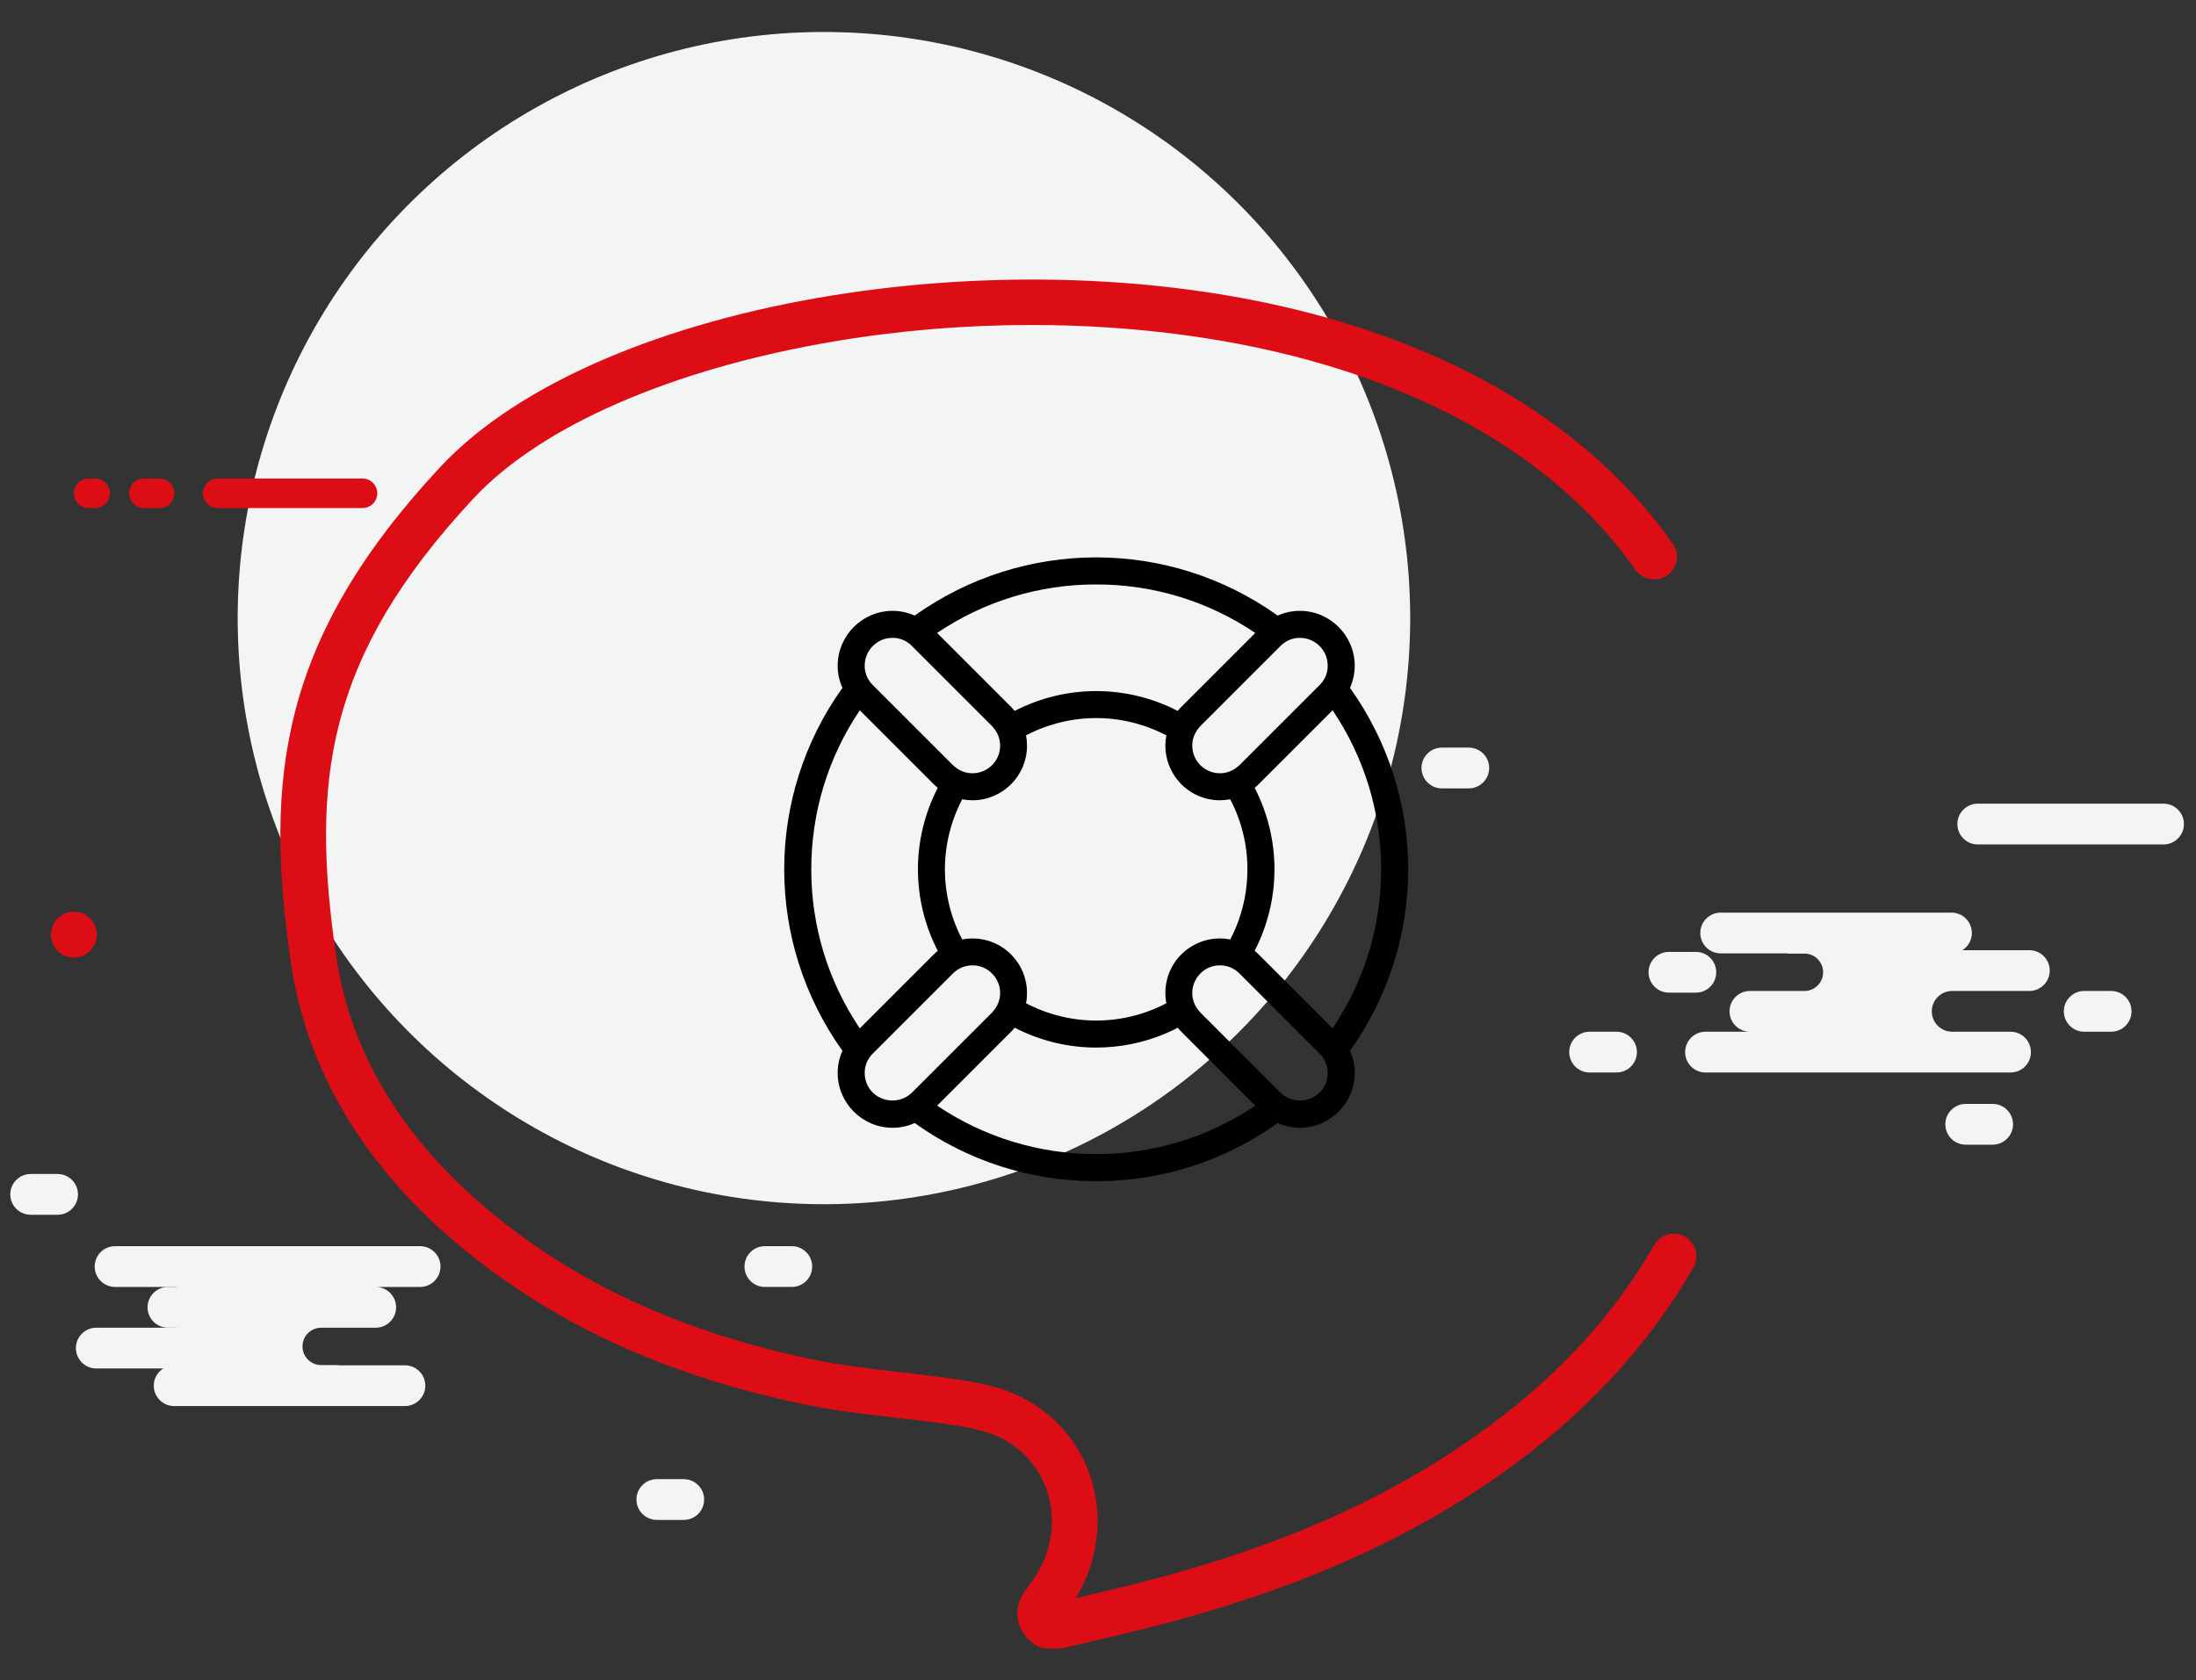 <?xml version="1.0" encoding="utf-8"?>
<!-- Generator: Adobe Illustrator 26.1.0, SVG Export Plug-In . SVG Version: 6.00 Build 0)  -->
<svg version="1.1" id="Layer_1" xmlns="http://www.w3.org/2000/svg" xmlns:xlink="http://www.w3.org/1999/xlink" x="0px" y="0px"
	 viewBox="0 0 566.929 433.913" style="enable-background:new 0 0 566.929 433.913;" xml:space="preserve">
<rect x="0" y="0" width="566.929" height="433.913" fill="#333333" stroke="none"/>
<style type="text/css">
	.st0{fill:#F3F4F4;}
	.st1{fill:#DC0D15;}
</style>
<g>
	<g>
		<path class="st0" d="M500.261,257.431c-0.952,0.952-1.542,2.267-1.542,3.721c0,2.908,2.358,5.263,5.264,5.263h15.068
			c2.908,0,5.263,2.358,5.263,5.266c0,1.452-0.588,2.769-1.54,3.721c-0.954,0.954-2.27,1.542-3.724,1.542h-78.742
			c-1.452,0-2.769-0.588-3.721-1.542c-0.954-0.952-1.543-2.27-1.543-3.721c0-2.908,2.358-5.266,5.264-5.266h11.459
			c-2.906,0-5.264-2.355-5.264-5.263c0-1.454,0.588-2.769,1.543-3.721c0.952-0.954,2.269-1.542,3.721-1.542h14.078
			c1.334,0,2.54-0.54,3.413-1.413c0.873-0.875,1.413-2.08,1.413-3.413c0-2.664-2.16-4.826-4.826-4.826h-4.429
			c0.028-0.022,0.057-0.041,0.086-0.055h-17.277c-1.454,0-2.772-0.588-3.724-1.54c-0.952-0.954-1.542-2.27-1.542-3.723
			c0-2.908,2.358-5.263,5.266-5.263H503.8c1.454,0,2.769,0.588,3.723,1.54c0.954,0.954,1.542,2.27,1.542,3.723
			c0,1.868-0.973,3.506-2.439,4.441h17.275c2.908,0,5.264,2.358,5.264,5.266c0,1.454-0.588,2.769-1.542,3.721
			c-0.952,0.952-2.267,1.542-3.721,1.542h-19.92C502.528,255.888,501.212,256.477,500.261,257.431z"/>
	</g>
	<g>
		<path class="st0" d="M545.025,255.888h-6.948c-2.907,0-5.264,2.357-5.264,5.264s2.357,5.264,5.264,5.264h6.948
			c2.907,0,5.264-2.357,5.264-5.264S547.932,255.888,545.025,255.888z"/>
	</g>
	<g>
		<path class="st0" d="M379.189,193.05h-6.948c-2.907,0-5.264,2.357-5.264,5.264l0,0c0,2.907,2.357,5.264,5.264,5.264h6.948
			c2.907,0,5.264-2.357,5.264-5.264l0,0C384.453,195.407,382.096,193.05,379.189,193.05z"/>
	</g>
	<g>
		<path class="st0" d="M417.33,266.416h-6.948c-2.907,0-5.264,2.357-5.264,5.264l0,0c0,2.907,2.357,5.264,5.264,5.264h6.948
			c2.907,0,5.264-2.357,5.264-5.264l0,0C422.594,268.773,420.237,266.416,417.33,266.416z"/>
	</g>
	<g>
		<path class="st0" d="M443.069,251.063L443.069,251.063c0-2.907-2.357-5.264-5.264-5.264h-6.948c-2.907,0-5.264,2.357-5.264,5.264
			l0,0c0,2.907,2.357,5.264,5.264,5.264h6.948C440.713,256.327,443.069,253.97,443.069,251.063z"/>
	</g>
	<g>
		<path class="st0" d="M514.428,285.055h-6.949c-2.907,0-5.264,2.357-5.264,5.264l0,0c0,2.907,2.357,5.264,5.264,5.264h6.949
			c2.907,0,5.264-2.357,5.264-5.264l0,0C519.692,287.412,517.335,285.055,514.428,285.055z"/>
	</g>
	<g>
		<path class="st0" d="M558.551,207.526h-47.966c-2.907,0-5.264,2.357-5.264,5.264l0,0c0,2.907,2.357,5.264,5.264,5.264h47.966
			c2.907,0,5.264-2.357,5.264-5.264l0,0C563.815,209.882,561.459,207.526,558.551,207.526z"/>
	</g>
</g>
<g>
	<g>
		<path class="st0" d="M48.5,341.303c0.952-0.952,1.543-2.267,1.543-3.721c0-2.908-2.358-5.263-5.264-5.263H29.711
			c-2.908,0-5.263-2.358-5.263-5.266c0-1.452,0.588-2.769,1.54-3.721c0.954-0.954,2.269-1.542,3.723-1.542h78.742
			c1.452,0,2.77,0.588,3.721,1.542c0.954,0.952,1.542,2.269,1.542,3.721c0,2.908-2.358,5.266-5.264,5.266H96.994
			c2.906,0,5.264,2.356,5.264,5.263c0,1.454-0.588,2.769-1.542,3.721c-0.952,0.954-2.27,1.542-3.721,1.542H82.917
			c-1.334,0-2.54,0.54-3.413,1.413c-0.873,0.875-1.414,2.08-1.414,3.412c0,2.664,2.16,4.826,4.826,4.826h4.429
			c-0.029,0.021-0.057,0.04-0.086,0.055h17.277c1.454,0,2.771,0.588,3.723,1.54c0.952,0.954,1.542,2.269,1.542,3.723
			c0,2.908-2.358,5.263-5.266,5.263H44.961c-1.454,0-2.769-0.588-3.723-1.54c-0.954-0.954-1.542-2.27-1.542-3.723
			c0-1.867,0.973-3.506,2.439-4.441H24.859c-2.908,0-5.263-2.358-5.263-5.265c0-1.454,0.588-2.769,1.542-3.721
			c0.952-0.952,2.267-1.542,3.721-1.542h19.92C46.233,342.845,47.549,342.257,48.5,341.303z"/>
	</g>
	<g>
		<path class="st0" d="M43.357,342.846h6.949c2.907,0,5.264-2.357,5.264-5.264s-2.357-5.264-5.264-5.264h-6.949
			c-2.907,0-5.264,2.357-5.264,5.264S40.45,342.846,43.357,342.846z"/>
	</g>
	<g>
		<path class="st0" d="M169.572,392.477h6.949c2.907,0,5.264-2.357,5.264-5.264l0,0c0-2.907-2.357-5.264-5.264-5.264h-6.949
			c-2.907,0-5.264,2.357-5.264,5.264l0,0C164.308,390.12,166.665,392.477,169.572,392.477z"/>
	</g>
	<g>
		<path class="st0" d="M197.466,332.318h6.949c2.907,0,5.264-2.357,5.264-5.264l0,0c0-2.907-2.357-5.264-5.264-5.264h-6.949
			c-2.907,0-5.264,2.357-5.264,5.264l0,0C192.202,329.961,194.559,332.318,197.466,332.318z"/>
	</g>
	<g>
		<path class="st0" d="M7.919,313.678h6.948c2.907,0,5.264-2.357,5.264-5.264l0,0c0-2.907-2.357-5.264-5.264-5.264H7.919
			c-2.907,0-5.264,2.357-5.264,5.264l0,0C2.655,311.322,5.012,313.678,7.919,313.678z"/>
	</g>
</g>
<ellipse transform="matrix(0.025 -1 1 0.025 47.792 368.197)" class="st0" cx="212.58" cy="159.607" rx="151.301" ry="151.303"/>
<g>
	<g>
		<path class="st1" d="M432.096,318.58c-2.117,0-4.044,1.16-5.097,2.997c-10.877,18.988-26.391,35.453-46.737,49.711
			c-24.182,16.931-52.22,29.002-88.276,37.983c-4.739,1.184-9.621,2.326-14.302,3.409c-0.001-0.001,0,0-0.001-0.002
			c1.096-1.783,1.994-3.5,2.707-5.191c4.173-9.958,3.949-21.078-0.621-30.482c-4.451-9.179-12.732-16.019-22.703-18.793
			c-4.293-1.189-8.624-1.836-12.336-2.364c-4.121-0.581-8.294-1.056-12.322-1.519c-7.528-0.872-15.32-1.77-22.69-3.302
			c-31.961-6.696-58.137-18.331-80.008-35.593c-24.71-19.48-39.172-42.618-42.962-68.781c-6.498-44.784-2.774-76.851,35.487-117.938
			c17.447-18.741,51.415-33.519,93.203-40.571c16.72-2.826,33.889-4.227,50.834-4.227c27.021,0,53.489,3.553,76.588,10.513
			c27.118,8.166,58.843,23.573,79.3,52.64c1.101,1.565,2.87,2.525,4.784,2.525h0.201c4.723,0,7.42-5.318,4.705-9.183
			c-4.681-6.661-10.053-12.907-16.113-18.71c-17.843-17.09-41.219-30.072-69.469-38.577c-80.814-24.327-191.727-6.445-232.67,37.534
			C72.3,165.021,68.206,201.063,75.06,248.344c4.253,29.253,20.18,54.941,47.334,76.362c23.35,18.41,51.125,30.799,84.908,37.864
			c7.898,1.664,15.954,2.589,23.76,3.486c3.949,0.449,8.056,0.925,12.018,1.479c3.355,0.475,7.238,1.056,10.83,2.06
			c6.815,1.889,12.217,6.339,15.241,12.559c3.13,6.459,3.249,13.828,0.357,20.762c-0.898,2.126-2.298,4.438-4.279,7.066
			c-0.766,1.003-3.078,4.041-2.483,8.016c0.383,2.549,1.823,4.768,4.305,6.564c1.004,0.739,2.219,1.135,3.474,1.135h2.708
			c0.448,0,0.896-0.052,1.332-0.155c2.131-0.503,4.249-1.006,6.381-1.496c4.557-1.07,9.258-2.166,13.907-3.315
			c37.495-9.35,66.788-21.989,92.185-39.779c21.586-15.133,38.337-33.08,50.148-53.689
			C439.402,323.399,436.553,318.58,432.096,318.58L432.096,318.58z"/>
	</g>
</g>
<g>
	<g>
		<path class="st1" d="M93.589,131.189h-37.38c-2.104,0-3.809-1.706-3.809-3.809c0-2.103,1.705-3.809,3.809-3.809h37.38
			c2.104,0,3.809,1.706,3.809,3.809C97.397,129.483,95.692,131.189,93.589,131.189z"/>
	</g>
	<g>
		<path class="st1" d="M41.218,131.189h-4.053c-2.104,0-3.809-1.706-3.809-3.809c0-2.103,1.705-3.809,3.809-3.809h4.053
			c2.104,0,3.809,1.706,3.809,3.809C45.026,129.483,43.321,131.189,41.218,131.189z"/>
	</g>
	<g>
		<path class="st1" d="M24.555,131.189h-1.672c-2.104,0-3.809-1.706-3.809-3.809c0-2.103,1.705-3.809,3.809-3.809h1.672
			c2.104,0,3.809,1.706,3.809,3.809C28.363,129.483,26.658,131.189,24.555,131.189z"/>
	</g>
</g>
<g>
	<path class="st1" d="M24.999,241.346c0,3.272-2.653,5.925-5.925,5.925s-5.925-2.653-5.925-5.925s2.652-5.925,5.925-5.925
		C22.346,235.421,24.999,238.074,24.999,241.346z"/>
</g>
<path d="M348.516,177.614c0.815-1.804,1.238-3.786,1.226-5.764c-0.03-7.754-6.362-14.086-14.114-14.116
	c-1.975-0.016-3.962,0.41-5.766,1.226c-28.093-20.04-65.631-20.041-93.724,0c-1.804-0.815-3.797-1.237-5.764-1.226
	c-7.754,0.03-14.087,6.362-14.116,14.114c-0.012,1.979,0.41,3.962,1.226,5.766c-20.041,28.093-20.041,65.631,0,93.724
	c-0.815,1.804-1.238,3.786-1.226,5.764c0.029,7.754,6.362,14.086,14.114,14.116c1.993,0.016,3.962-0.41,5.765-1.226
	c13.752,9.827,29.946,15.019,46.863,15.019c16.917,0,33.11-5.192,46.863-15.019c1.804,0.816,3.801,1.244,5.764,1.226
	c7.754-0.029,14.086-6.362,14.116-14.114c0.012-1.979-0.411-3.962-1.226-5.765C368.557,243.245,368.557,205.707,348.516,177.614z
	 M317.6,242.588c-3.456-0.673-6.989-0.04-10.014,1.809c-3.206,1.96-5.457,5.051-6.338,8.704c-0.47,1.948-0.516,3.997-0.137,5.965
	c-11.387,5.951-24.836,5.95-36.222,0c1.419-7.33-3.185-14.574-10.515-16.343c-1.948-0.47-3.997-0.515-5.965-0.137
	c-5.951-11.378-5.951-24.818,0-36.196c0.87,0.168,1.757,0.255,2.647,0.258c3.769-0.007,7.31-1.482,9.97-4.153
	c2.66-2.671,4.121-6.217,4.113-9.986c-0.002-0.88-0.086-1.76-0.251-2.624c11.388-5.952,24.836-5.952,36.224,0
	c-0.667,3.467-0.025,7.006,1.834,10.035c1.972,3.212,5.077,5.465,8.742,6.342c1.065,0.255,2.161,0.385,3.261,0.388
	c0.887-0.004,1.774-0.09,2.644-0.258c2.926,5.559,4.461,11.798,4.442,18.086c0.008,5.15-0.981,10.176-2.942,14.941
	C318.654,240.497,318.153,241.561,317.6,242.588z M342.753,172.226c-0.007,0.138-0.013,0.275-0.014,0.407
	c-0.172,1.614-0.904,3.126-2.069,4.268l-20.677,20.677c-0.133,0.132-0.277,0.255-0.43,0.366l-0.055,0.044
	c-1.296,1.112-2.953,1.712-4.656,1.687c-3.894-0.059-6.99-3.155-7.049-7.048c-0.024-1.707,0.574-3.361,1.686-4.656l0.044-0.055
	c0.11-0.153,0.233-0.298,0.365-0.43l20.677-20.677l0.006-0.006c1.136-1.159,2.649-1.891,4.262-2.063
	c0.132-0.001,0.269-0.007,0.406-0.014c0.126-0.006,0.252-0.012,0.371-0.012c3.933,0.006,7.138,3.211,7.144,7.143
	C342.765,171.974,342.759,172.1,342.753,172.226z M304.978,182.534c-0.329,0.327-0.64,0.675-0.93,1.039
	c-6.616-3.413-13.833-5.121-21.048-5.121c-7.215,0-14.432,1.707-21.048,5.121c-0.29-0.364-0.601-0.711-0.929-1.038l-19.092-19.093
	c12.154-8.198,26.298-12.525,40.98-12.525c0.029,0,0.06,0,0.088,0h0.002c0.03,0,0.059,0,0.088,0c14.681,0,28.827,4.327,40.98,12.525
	L304.978,182.534z M251.149,199.673c-1.703,0.028-3.361-0.574-4.656-1.687l-0.055-0.044c-0.152-0.11-0.297-0.233-0.43-0.365
	l-20.683-20.683c-1.16-1.137-1.891-2.649-2.063-4.263c-0.001-0.132-0.008-0.269-0.014-0.406c-0.006-0.126-0.012-0.252-0.012-0.372
	c0.006-3.933,3.211-7.138,7.143-7.144c0.12,0,0.246,0.006,0.372,0.012c0.137,0.007,0.274,0.013,0.407,0.014
	c1.614,0.172,3.126,0.904,4.268,2.069l20.677,20.677c0.133,0.133,0.256,0.278,0.365,0.43l0.044,0.056
	c1.112,1.295,1.711,2.949,1.687,4.656C258.139,196.518,255.043,199.614,251.149,199.673z M241.058,202.498
	c0.327,0.329,0.675,0.64,1.039,0.93c-6.827,13.232-6.827,28.864,0,42.096c-0.364,0.29-0.712,0.601-1.038,0.929l-19.092,19.091
	c-8.198-12.183-12.526-26.36-12.526-41.068c0-14.708,4.328-28.885,12.526-41.068L241.058,202.498z M223.248,276.726
	c0.007-0.137,0.013-0.274,0.014-0.406c0.172-1.614,0.904-3.126,2.069-4.269l20.677-20.677c0.135-0.135,0.301-0.277,0.482-0.433
	c1.271-1.082,2.893-1.663,4.564-1.662h0.1c1.873,0.014,3.628,0.756,4.948,2.097c1.326,1.321,2.069,3.079,2.095,4.952
	c0.025,1.707-0.574,3.361-1.686,4.656l-0.044,0.056c-0.11,0.152-0.233,0.297-0.365,0.43l-20.674,20.674
	c-1.177,1.155-2.729,1.863-4.383,1.996c-2.111,0.196-4.198-0.533-5.717-1.996c-1.335-1.324-2.098-3.162-2.093-5.045
	C223.235,276.978,223.242,276.852,223.248,276.726z M261.022,266.418c0.329-0.327,0.64-0.675,0.93-1.039
	c6.613,3.408,13.825,5.125,21.063,5.125c5.957,0,11.933-1.164,17.603-3.508c1.164-0.48,2.317-1.021,3.435-1.611
	c0.289,0.362,0.598,0.707,0.924,1.031l19.091,19.091c-12.187,8.186-26.363,12.506-41.067,12.506
	c-14.704,0-28.881-4.321-41.067-12.506L261.022,266.418z M307.803,256.326c0.025-1.871,0.768-3.629,2.1-4.956
	c1.314-1.335,3.069-2.077,4.936-2.091h0.112c0.014,0,0.028,0,0.042,0c1.654,0,3.257,0.589,4.516,1.661
	c0.179,0.153,0.347,0.298,0.484,0.434l20.683,20.683c1.159,1.137,1.891,2.649,2.063,4.262c0.001,0.132,0.007,0.269,0.014,0.407
	c0.006,0.126,0.012,0.252,0.012,0.372v0.002c0.006,1.881-0.757,3.718-2.084,5.034c-1.527,1.47-3.613,2.201-5.736,2.003
	c-1.644-0.132-3.198-0.841-4.37-1.992l-20.677-20.676c-0.132-0.132-0.255-0.277-0.365-0.43l-0.044-0.056
	C308.378,259.688,307.779,258.035,307.803,256.326z M324.943,246.454c-0.327-0.328-0.675-0.64-1.039-0.93
	c6.827-13.233,6.827-28.864,0-42.096c0.364-0.29,0.712-0.601,1.038-0.929l19.092-19.091c8.198,12.183,12.526,26.36,12.526,41.068
	c0,14.708-4.328,28.885-12.526,41.068L324.943,246.454z"/>
</svg>
